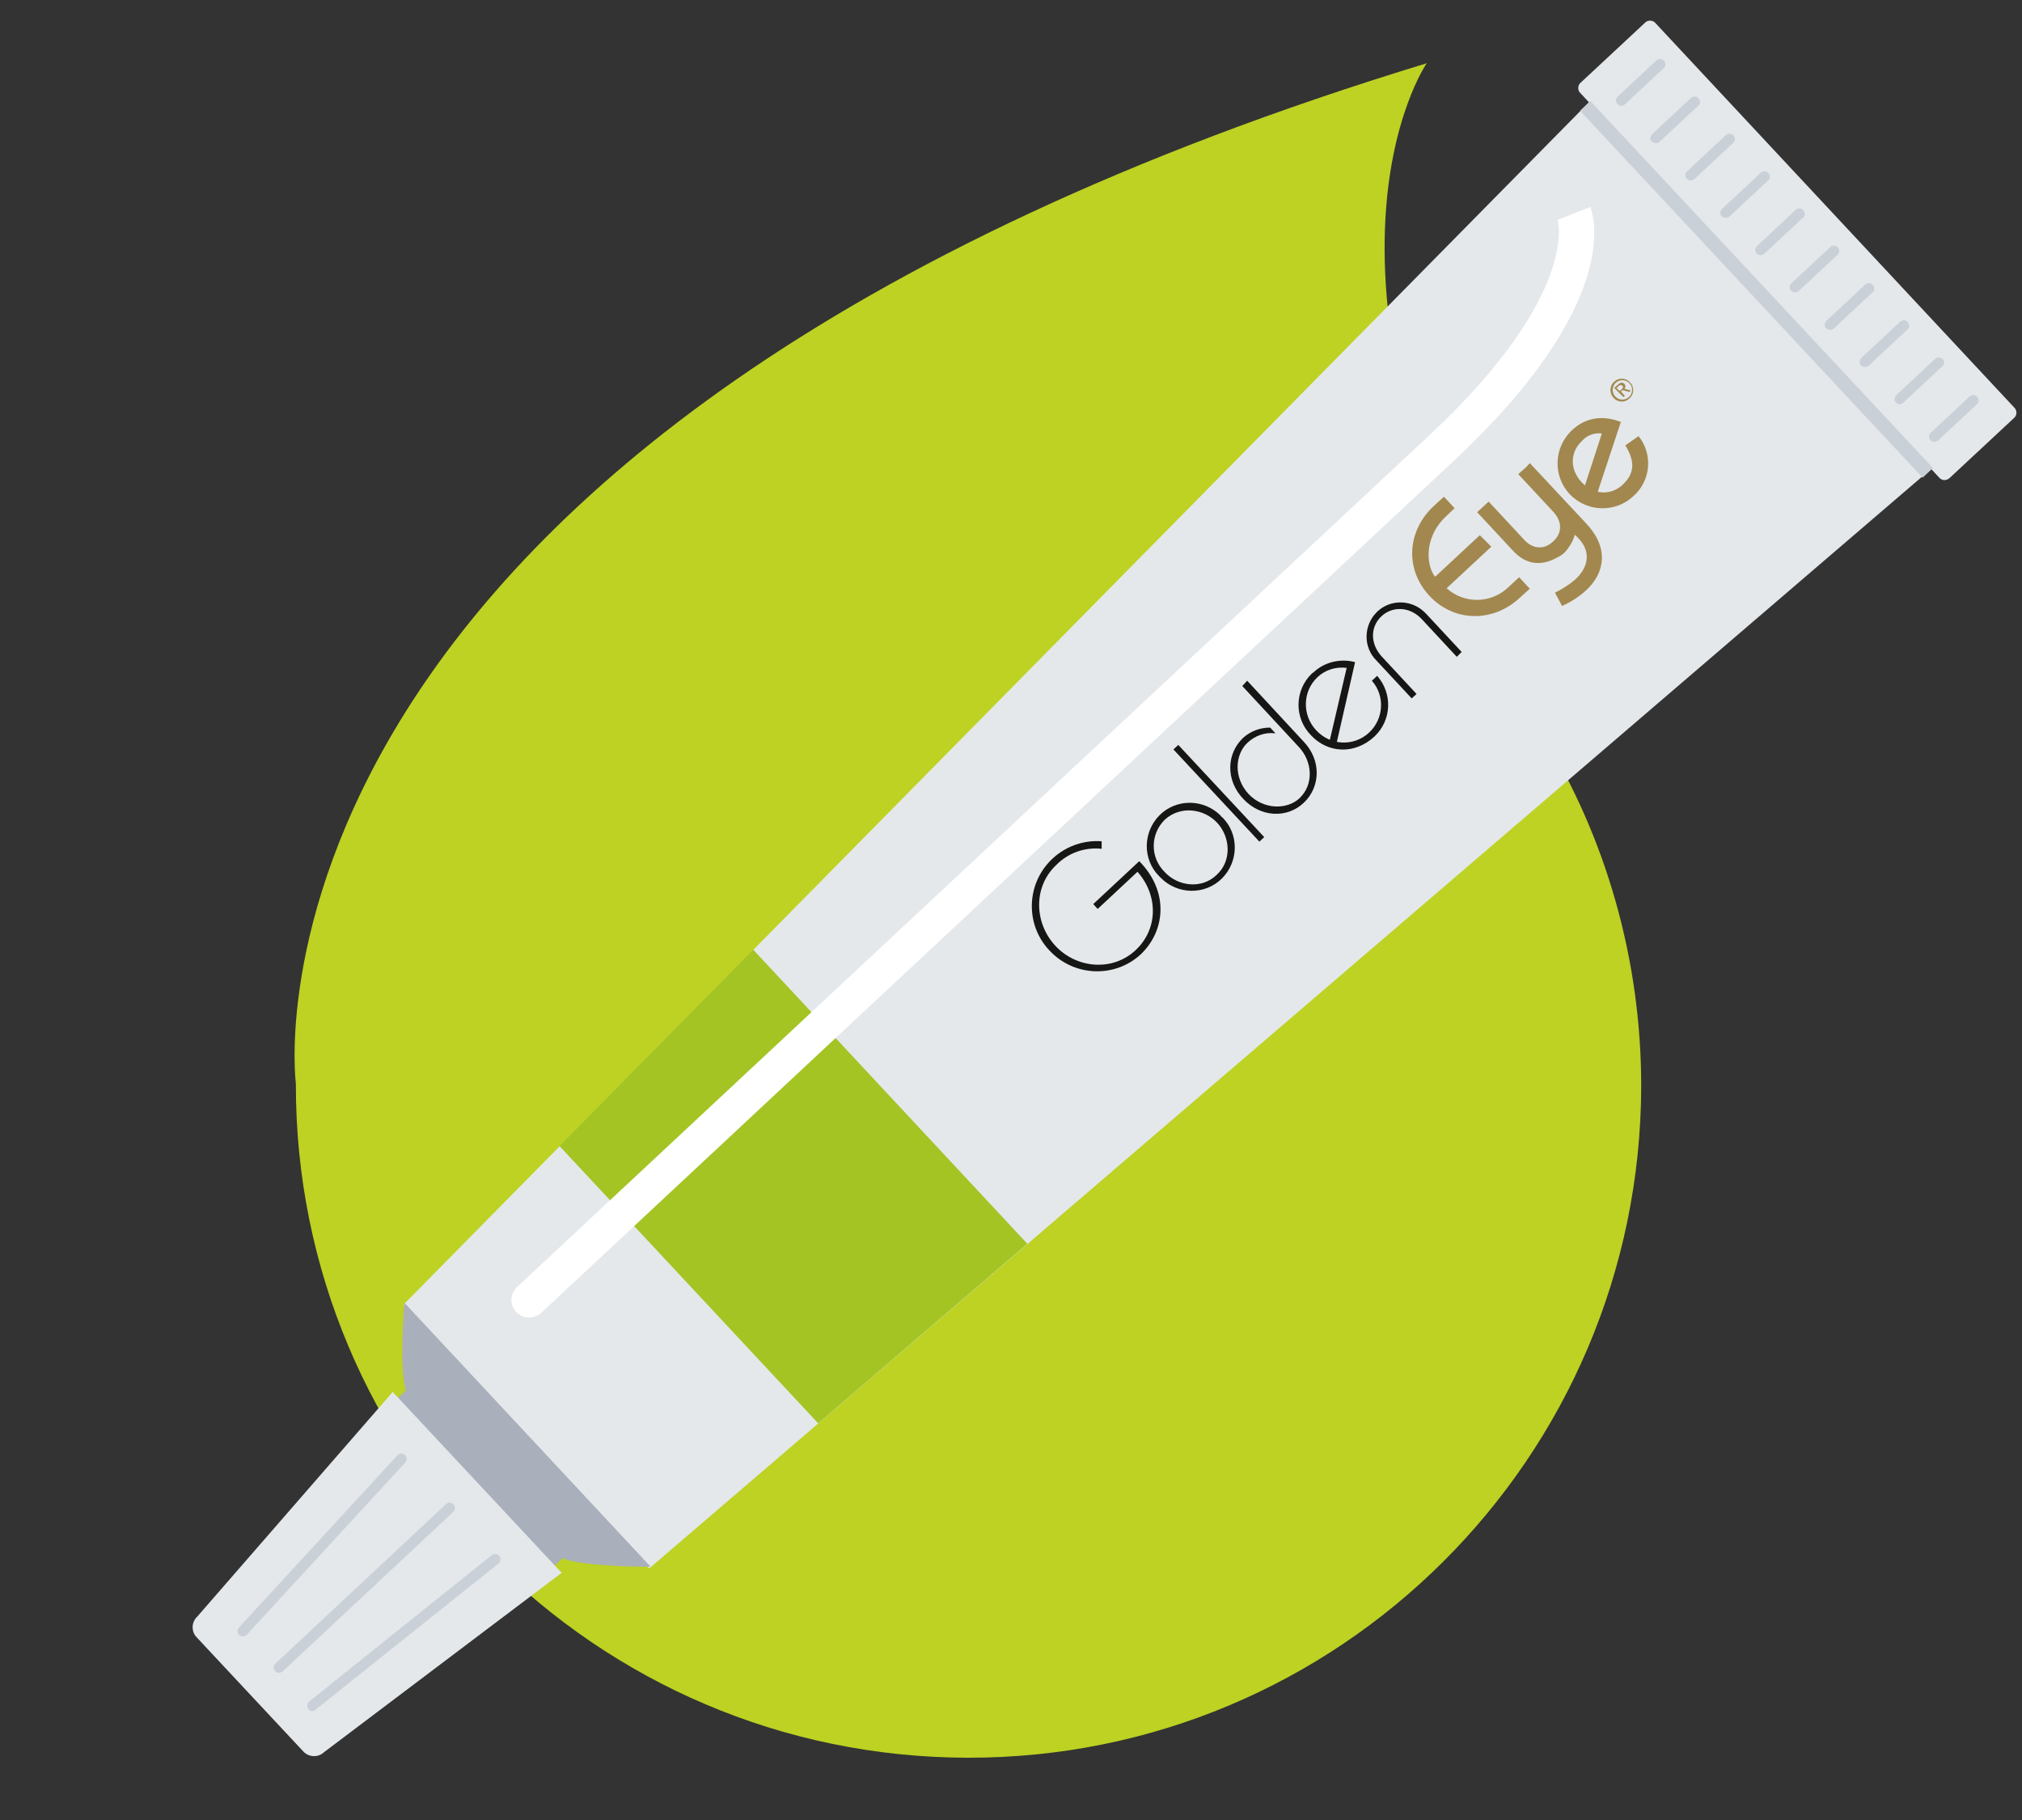 <svg version="1.1" id="Layer_1" xmlns="http://www.w3.org/2000/svg" x="0" y="0" width="457.2" height="411.5" xml:space="preserve"><rect width="100%" height="100%" fill="#333333" stroke="none"/><style>.st1{fill:#e4e8eb}.st3{fill:#cad0d7}.st6{fill:#161615}.st7{fill:#a2884f}</style><path id="Path_129" d="M348.3 165.3l.8-.2C288.6 63.3 322.6 14.3 322.6 14.3 47.6 98.1 66.9 245 66.9 245c-.2 84 67.8 152.2 151.8 152.4s152.2-67.8 152.4-151.8c0-28.4-7.8-56.2-22.8-80.3" fill="#bdd222"/><g id="Group_250"><path id="Path_398" class="st1" d="M91.2 295l55.6 59.6 290.1-248.8-77.4-82.9L91.2 295z"/><path id="Path_399" class="st1" d="M438.5 108l-81.2-87c-.6-.6-.6-1.7.1-2.3L372 5.1c.6-.6 1.7-.6 2.3.1l81.2 87c.6.6.6 1.7-.1 2.3l-14.6 13.6c-.7.6-1.7.6-2.3-.1"/><path id="Path_400" d="M127.2 352.3l-2.3 2.2-35.4-38 2.3-2.2c-1.6-4.2-.4-19.8-.4-19.8l55.7 59.7c0 .1-15.7 0-19.9-1.9" fill="#a9b0bb"/><path id="Path_401" class="st1" d="M68.6 396l-24.2-25.9c-1.2-1.3-1.1-3.4.2-4.6l44.2-50.8 38.2 40.9-53.8 40.6c-1.3 1.2-3.4 1.1-4.6-.2"/><path id="Rectangle_95" transform="rotate(-43.038 397.155 65.479)" class="st3" d="M395.6 8.7h3.2v113.5h-3.2z"/><path id="Path_402" class="st3" d="M62.2 377.8c-.4-.5-.4-1.2.1-1.7l38.5-36c.5-.5 1.2-.5 1.7 0s.5 1.2 0 1.7l-.1.1-38.5 36c-.5.4-1.3.4-1.7-.1"/><path id="Path_403" class="st3" d="M69.8 386.5c-.5-.6-.4-1.3.1-1.8l41.3-33.1c.5-.4 1.3-.3 1.7.2.4.5.3 1.3-.2 1.7l-41.3 33c-.5.5-1.2.5-1.6 0"/><path id="Path_404" class="st3" d="M54 369.6c-.4-.5-.4-1.2 0-1.6l35.8-38.9c.4-.5 1.2-.6 1.7-.2.5.4.6 1.2.2 1.7l-.1.1-35.8 38.9c-.5.5-1.3.5-1.8 0"/><path id="Path_405" class="st3" d="M397.2 57.3c-.5-.5-.4-1.2.1-1.7l8.8-8.2c.5-.4 1.3-.4 1.7.2.4.5.4 1.2-.1 1.6l-8.8 8.2c-.5.4-1.3.4-1.7-.1"/><path id="Path_406" class="st3" d="M405 65.7c-.5-.5-.4-1.2.1-1.7l8.8-8.2c.5-.4 1.3-.4 1.7.2.4.5.4 1.2-.1 1.6l-8.8 8.2c-.5.4-1.2.4-1.7-.1"/><path id="Path_407" class="st3" d="M412.9 74.2c-.5-.5-.4-1.2.1-1.7l8.8-8.2c.5-.4 1.3-.4 1.7.2.4.5.4 1.2-.1 1.6l-8.8 8.2c-.5.4-1.2.4-1.7-.1"/><path id="Path_408" class="st3" d="M420.8 82.6c-.5-.5-.4-1.2.1-1.7l8.8-8.2c.5-.4 1.3-.4 1.7.2.4.5.4 1.2-.1 1.6l-8.8 8.2c-.5.4-1.3.4-1.7-.1"/><path id="Path_409" class="st3" d="M436.5 99.5c-.5-.5-.4-1.2.1-1.7l8.8-8.2c.5-.4 1.3-.4 1.7.2.4.5.4 1.2-.1 1.6l-8.8 8.2c-.5.4-1.2.4-1.7-.1"/><path id="Path_410" class="st3" d="M428.7 91c-.5-.5-.4-1.2.1-1.7l8.8-8.2c.5-.4 1.3-.4 1.7.1.4.5.4 1.2-.1 1.6l-8.8 8.2c-.5.6-1.3.5-1.7 0"/><path id="Path_411" class="st3" d="M389.3 48.9c-.5-.5-.4-1.2.1-1.7l8.8-8.2c.5-.4 1.3-.4 1.7.2.4.5.4 1.2-.1 1.6L391 49c-.5.4-1.3.3-1.7-.1"/><path id="Path_412" class="st3" d="M381.4 40.4c-.5-.5-.4-1.2.1-1.7l8.8-8.2c.5-.4 1.3-.4 1.7.2.4.5.4 1.2-.1 1.6l-8.8 8.2c-.5.4-1.2.4-1.7-.1"/><path id="Path_413" class="st3" d="M373.5 32c-.5-.5-.4-1.2.1-1.7l8.8-8.2c.5-.4 1.3-.4 1.7.2.4.5.4 1.2-.1 1.6l-8.8 8.2c-.4.4-1.2.4-1.7-.1"/><path id="Path_414" class="st3" d="M365.7 23.5c-.5-.5-.4-1.2.1-1.7l8.8-8.2c.5-.4 1.3-.4 1.7.2.4.5.4 1.2-.1 1.6l-8.8 8.2c-.5.5-1.3.4-1.7-.1"/><path id="Path_415" d="M185 321.8l47.3-40.6-62-66.5-43.8 44.4 58.5 62.7z" fill="#a4c424"/><path id="Path_416" d="M116.7 296.6c-1.5-1.6-1.4-4.1.2-5.6L323.1 98.5c34.3-32 29.1-48.8 29.1-48.9v.1l7.4-2.9c.8 2.1 7.2 21.9-31.1 57.6L122.4 296.8c-1.7 1.5-4.2 1.4-5.7-.2" fill="#fff"/></g><path id="Path_243" class="st6" d="M249.1 191.9c-3.8-.4-7.5.9-10.2 3.6-5.3 4.9-5.1 13.1-.3 18.3s13 5.9 18.2 1c5.1-4.8 5.1-12.4.4-17.7l-9 8.4-1-1.1 10.4-9.7c6.8 6.9 5.9 15.8.3 21.1-5.9 5.4-15.1 5-20.6-.9-5.5-5.8-5.3-15 .5-20.6 3-2.9 7.1-4.4 11.3-4.1v1.7"/><path id="Path_244" class="st6" d="M276.4 184.8c3.8 3.8 3.7 10-.1 13.8s-10 3.7-13.8-.1l-.4-.4c-3.8-3.8-3.7-10 .1-13.8 3.8-3.8 10-3.7 13.8.1.1.2.2.3.4.4m-13.1 12.3c3 3.3 8.4 4 11.8.7 3.5-3.2 3.1-8.6.1-11.8s-8.3-3.9-11.8-.7c-3.3 3.2-3.4 8.5-.1 11.8"/><path id="Rectangle_39" transform="rotate(-42.998 275.574 179.295)" class="st6" d="M274.8 165.1h1.5v28.5h-1.5z"/><path id="Path_245" class="st6" d="M282 153.9l12.8 13.8c4 4.2 3.8 10.2 0 13.8-3.8 3.6-9.8 3.3-13.7-.9-4-4.2-3.8-10.2 0-13.8 1.7-1.5 3.8-2.3 6.1-2.3l1.2 1.3c-2.3-.3-4.6.5-6.3 2.1-2.9 2.7-3.2 7.9.2 11.6 3.4 3.6 8.7 3.6 11.5 1 3.4-3.2 2.9-8.4-.1-11.6l-12.8-13.8 1.1-1.2"/><path id="Path_246" class="st6" d="M300.6 167.7l3.9-16.7c-2.4-.3-4.8.4-6.6 2.1-3.4 3.2-3.5 8.6-.3 12l.1.1c3.2 3.4 8.5 3.6 11.9.4 3.3-3.1 3.6-8.3.6-11.7l1.2-1.1c3.5 4 3.3 10-.6 13.7-4.4 4.1-10.5 3.9-14.4-.3-3.8-3.9-3.7-10.1.2-13.9.1-.1.2-.2.3-.2 2.5-2.4 6.1-3.3 9.5-2.4l-4.2 18.4-1.6-.4"/><path id="Path_247" class="st6" d="M329.4 148.5l-7.9-8.5c-2.7-2.9-6.6-3-9.1-.7s-2.7 6.1 0 9.1l7.9 8.5-1.1 1-8-8.6c-3-3-2.9-7.9.1-10.9s7.9-2.9 10.9.1l.3.3 8 8.6-1.1 1.1"/><path id="Path_248" class="st7" d="M337.2 123.6l-10.1 9.4c3.9 3.5 9.8 3.5 13.7 0l2.7-2.5 2.4 2.6-2.2 2c-6.2 5.8-15 5.5-20.5-.4s-5.2-14.6 1.1-20.4l2.2-2 2.4 2.6-1.9 1.8c-5.4 5.1-4.3 11.6-2.5 13.7l10.1-9.4 2.6 2.6"/><path id="Path_249" class="st7" d="M361 112l-3-1.1 4.2-12.9c-1.7-.2-3.4.4-4.5 1.7-2.7 2.5-2.8 6.4-.1 9.3s6.6 3.1 9.3.6c3.1-2.9 2.5-5.8.6-8.9l3-2.1c3.3 4.1 2.8 10.1-1.2 13.6-4.1 3.8-10.5 3.6-14.4-.5-3.8-4.1-3.6-10.5.5-14.4 3.3-3.1 7.2-3.4 11.1-1.9L361 112"/><path id="Path_250" class="st7" d="M345.2 105.5l-1.9 1.7 8 8.6c1.8 2 2.1 4.6-.1 6.6-2.2 2.1-4.8 1.6-6.6-.4l-8-8.6-2.6 2.4 8 8.6c3 3.3 6.4 3.7 10.2 1.6 1.1-.5 2-1.4 2.6-2.4.6-.8 1-1.7 1.3-2.7l.9.9c3.2 3.5 1.6 7-.8 9.2-1.4 1.2-3 2.2-4.6 3l1.6 3c2-.9 3.9-2.1 5.5-3.6 4.2-3.9 5.1-9.5.1-14.9l-12.9-13.8-.7.8"/><path id="Path_251" class="st7" d="M365 86.3c1-1 2.7-.9 3.6.2 1 1 .9 2.7-.2 3.6-1 1-2.7.9-3.6-.2-.9-1-.9-2.7.2-3.6m3.3 3.5c.9-.8 1-2.2.2-3.1-.8-.9-2.2-1-3.1-.2-.9.8-1 2.2-.2 3.1.8.9 2.1 1 3.1.2-.1 0-.1 0 0 0m-3.3-2.1l.9-.8c.5-.5 1-.5 1.4-.1.3.3.3.8 0 1.1l1.5.4-.4.3-1.5-.4-.4.3.9 1-.3.3-2.1-2.1zm1.2.7l.4-.3c.3-.3.6-.6.2-.9-.3-.3-.6-.1-.8.1l-.5.4.7.7z"/></svg>